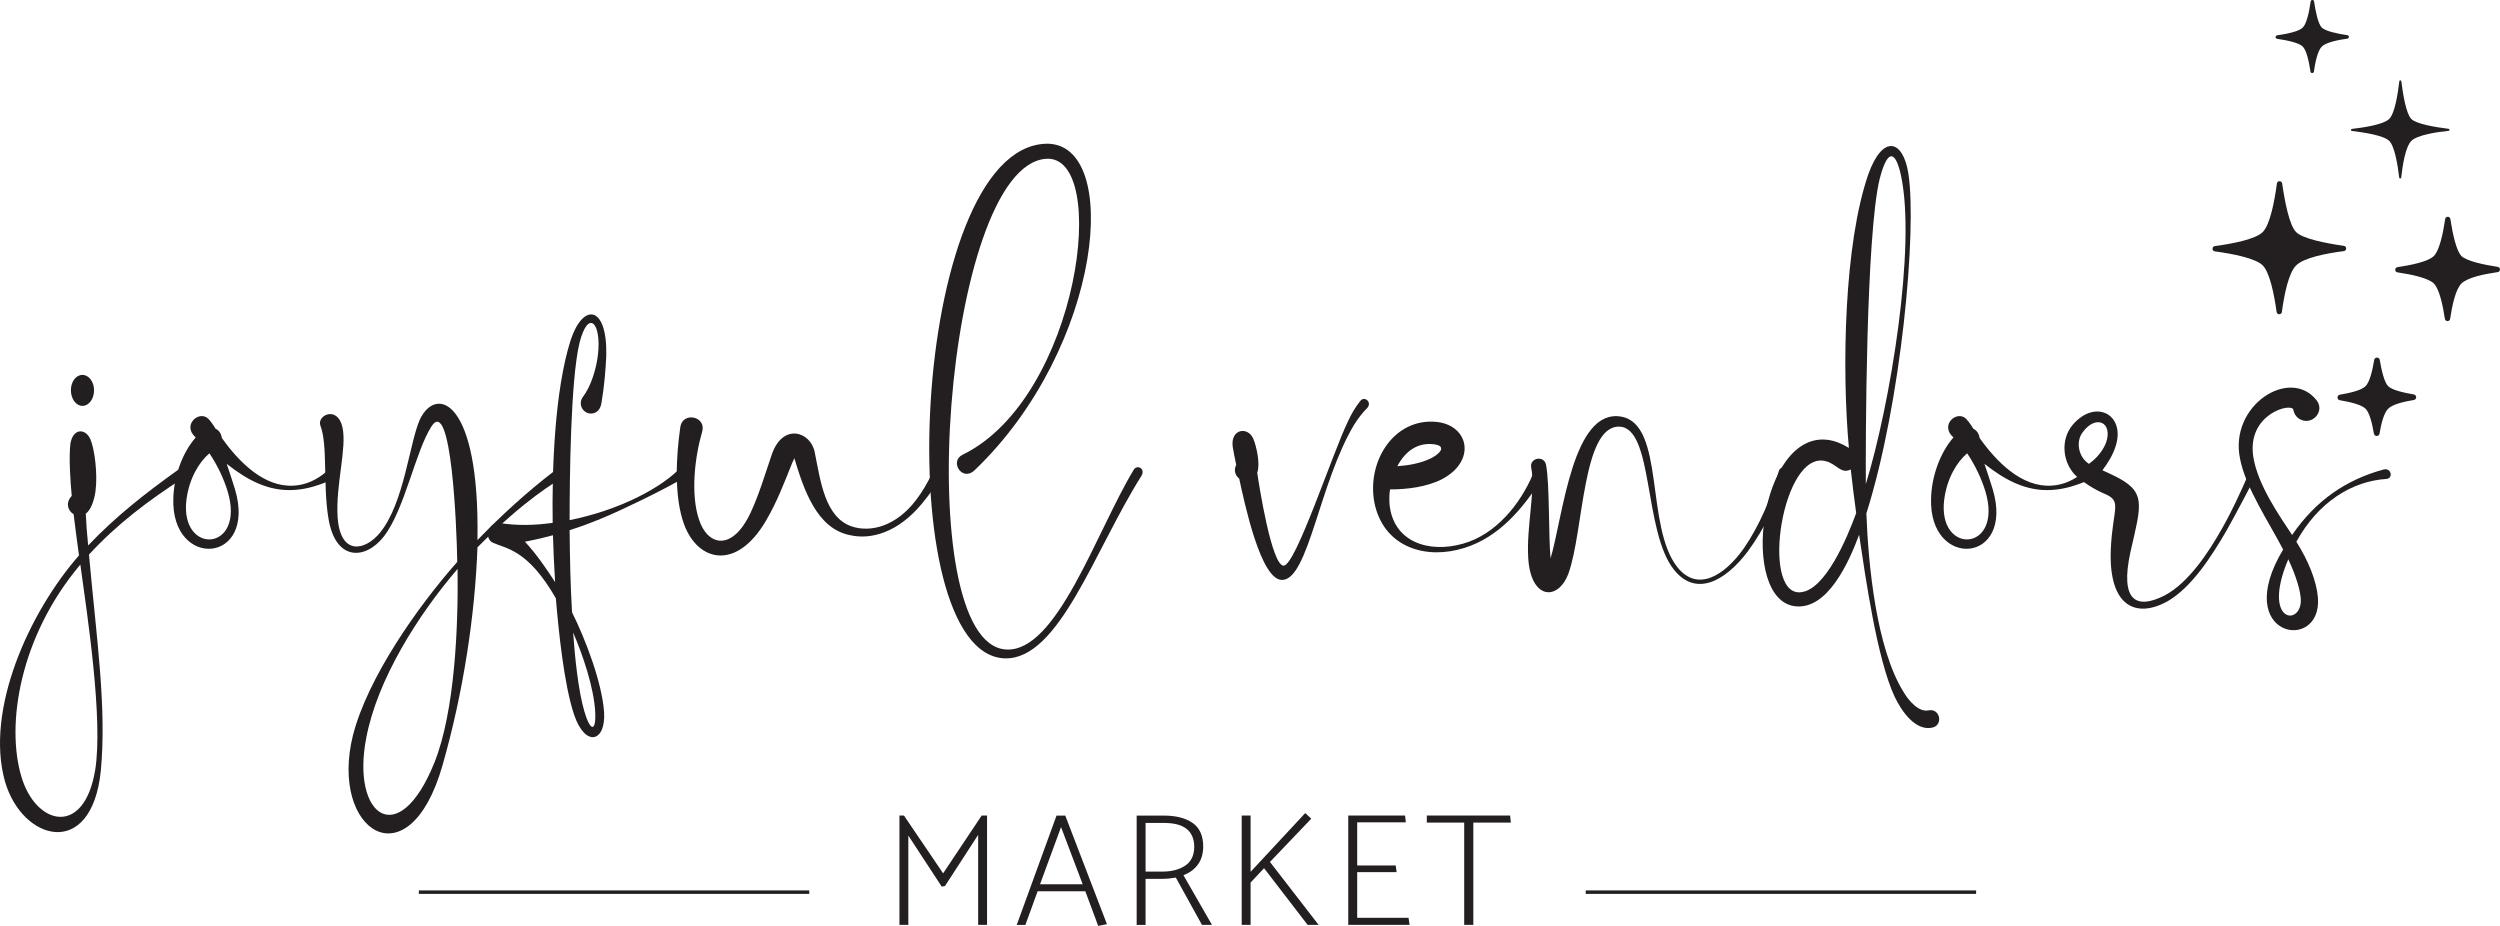 <?xml version="1.0" encoding="UTF-8"?> <svg xmlns="http://www.w3.org/2000/svg" id="Joyful_Vendors_Market" data-name="Joyful Vendors Market" viewBox="0 0 720 266.66"><defs><style> .cls-1, .cls-2 { fill: #231f20; } .cls-2 { stroke: #231f20; stroke-miterlimit: 10; } </style></defs><g id="Graphics"><path id="Star_-_5" data-name="Star - 5" class="cls-1" d="m695.18,113.6c-3.1-.52-6.32-1.31-7.39-2.38-1.09-1.08-1.89-4.41-2.42-7.56-.15-.9-1.46-.9-1.6,0-.51,3.11-1.31,6.39-2.49,7.56s-4.35,1.94-7.4,2.45c-.91.15-.91,1.45,0,1.6,3.06.5,6.25,1.3,7.4,2.44,1.13,1.12,1.9,4.19,2.41,7.18.16.9,1.46.89,1.61,0,.49-2.95,1.27-5.97,2.49-7.18,1.23-1.23,4.37-2.02,7.37-2.51.92-.14.93-1.44.02-1.6"></path><path id="Star_-_4" data-name="Star - 4" class="cls-1" d="m719.35,76.86c-4.16-.64-8.98-1.68-10.45-3.13-1.5-1.5-2.55-6.45-3.19-10.65-.13-.86-1.38-.86-1.5,0-.61,4.15-1.64,9.04-3.26,10.65-1.59,1.58-6.35,2.6-10.47,3.21-.87.13-.87,1.38,0,1.5,4.12.61,8.88,1.63,10.47,3.21,1.56,1.55,2.57,6.13,3.18,10.18.14.86,1.39.86,1.51,0,.59-3.99,1.59-8.51,3.26-10.18,1.71-1.7,6.39-2.7,10.44-3.28.87-.13.88-1.37,0-1.5"></path><path id="Star_-_3" data-name="Star - 3" class="cls-1" d="m675.05,70.81c-5.27-.76-11.84-2.05-13.76-3.96-1.95-1.94-3.26-8.71-4.03-14.01-.12-.87-1.4-.87-1.51,0-.7,5.22-1.99,11.9-4.09,14-2.07,2.06-8.59,3.33-13.8,4.04-.87.12-.87,1.39,0,1.51,5.21.71,11.74,1.99,13.8,4.04,2.02,2.01,3.29,8.29,4.01,13.43.13.87,1.4.87,1.51,0,.68-5.06,1.93-11.25,4.11-13.42,2.22-2.22,8.62-3.46,13.75-4.12.87-.12.89-1.39,0-1.51"></path><path id="Star_-_2" data-name="Star - 2" class="cls-1" d="m677.34,37.72c3.54.41,9.18,1.29,10.77,2.87,1.57,1.56,2.45,7.02,2.86,10.55.05.34.54.34.58,0,.38-3.49,1.21-8.85,2.91-10.55,1.72-1.71,7.25-2.55,10.74-2.91.34-.04.35-.53,0-.58-3.58-.44-9.28-1.36-10.75-2.84-1.5-1.5-2.43-7.31-2.87-10.87-.04-.33-.53-.33-.57,0-.41,3.51-1.29,9.25-2.91,10.86-1.6,1.6-7.23,2.48-10.77,2.88-.34.04-.34.53,0,.57"></path><path id="Star_-_1" data-name="Star - 1" class="cls-1" d="m655.79,11.18c2.88.41,6.3,1.13,7.4,2.23,1.1,1.09,1.8,4.37,2.22,7.2.08.57.91.58.99,0,.4-2.78,1.1-6.02,2.28-7.2s4.54-1.89,7.38-2.29c.57-.08.58-.9,0-.98-2.91-.44-6.35-1.16-7.38-2.19-1.06-1.05-1.79-4.59-2.23-7.53-.08-.57-.9-.57-.98,0-.41,2.9-1.13,6.39-2.28,7.53-1.12,1.11-4.52,1.82-7.39,2.23-.58.08-.58.9,0,.99"></path><path id="Line_-_2" data-name="Line - 2" class="cls-2" d="m456.69,256.94h112.43"></path><path id="Line_-_1" data-name="Line - 1" class="cls-2" d="m120.63,256.94h112.44"></path></g><g id="MARKET"><path id="T" class="cls-1" d="m410.92,236.9h10.77v29.47h2.63v-29.47h10.81l-.22-2.02h-23.99v2.02Z"></path><path id="E" class="cls-1" d="m390.87,264.32v-13.15h11.35l-.25-1.91h-11.1v-12.43h14.01l-.22-1.95h-16.36v31.49h17.65l-.29-2.05h-14.81Z"></path><path id="K" class="cls-1" d="m360.17,254.19v12.18h-2.56v-31.49h2.56v16.21l15.74-16.93,1.73,1.62-11.89,12.46,14.01,18.12h-3.17l-12.54-16.32-3.89,4.14Z"></path><path id="R" class="cls-1" d="m329.92,266.37v-13.26h4.76c1.3,0,2.61-.12,3.96-.36l7.53,13.62h2.88l-8.21-14.3c1.77-.69,3.15-1.71,4.14-3.06,1.01-1.37,1.52-3.08,1.55-5.15,0-3.14-1.01-5.42-3.03-6.84-2.02-1.41-4.79-2.13-8.32-2.13h-7.82v31.49h2.56Zm5.37-29.36c5.76,0,8.65,2.32,8.65,6.95-.03,2.43-.9,4.22-2.63,5.37-1.73,1.13-3.91,1.69-6.52,1.69h-4.86v-14.01h5.37Z"></path><path id="A" class="cls-1" d="m295.31,266.37l3.53-9.69h13.73l3.71,9.98,2.52-.5-12-31.27h-2.52l-11.46,31.49h2.49Zm10.27-28.17l6.23,16.46h-12.28l6.05-16.46Z"></path><path id="M" class="cls-1" d="m281.71,266.37h2.56v-31.49h-1.55l-11.1,16.64-11.28-16.64h-1.3v31.49h2.56v-25.72l9.62,14.7.94-.18,9.55-14.73v25.94Z"></path></g><g id="vendors"><path id="s" class="cls-1" d="m686.5,135.21c-10.86,2.95-19.55,8.93-26.38,18.86-3.58-5.43-9.93-14.43-11.18-22.58-1.86-12.42,11.25-15.68,11.56-13.43.23,1.32,1.08,2.33,2.09,2.79,3.41,1.63,7.06-2.4,4.58-5.58-7.61-9.7-25.23,1.4-22.04,16.84,1.55,8.22,8.38,18.39,12.41,26.15-15.2,25.38,11.33,29.96,10.02,13.82-.39-4.66-2.64-10.39-6.21-16.06,6.36-11.56,16.14-17.46,25.91-18.08,2.1-.15,1.4-3.33-.77-2.72Zm-27.47,25.85c1.32,2.86,3.18,7.37,3.57,11.01.86,8.46-11.56,7.84-3.57-11.01Z"></path><path id="r" class="cls-1" d="m647.56,136.53c-2.33,5.35-4.74,10.63-7.61,15.67-3.8,6.75-9.62,15.68-16.61,19.33-7.99,4.03-12.88,1.7-9.77-12.57,3.18-13.97,4.73-17.38-4.89-22.04-1.09-.54-2.17-1.01-3.18-1.48,1.55-2.09,2.95-4.27,3.8-6.91,2.95-9.15-5.82-13.81-12.34-6.21-3.57,4.19-3.11,10.94,1.09,14.9,2.09,1.79,5.12,3.73,7.84,4.89,5.51,2.25,2.56,4.03,2.02,16.07-.7,16.76,7.45,19.94,16.37,14.98,7.06-4.12,12.73-13.11,16.91-20.26,2.56-4.5,8.3-15.45,8.3-15.52.62-1.32-1.31-2.33-1.94-.86Zm-47.81-11.95c3.73-5.28,8.93-3.11,6.75,3.03-.94,2.33-2.72,4.42-4.89,5.98-3.18-2.1-3.73-6.52-1.86-9.01Z"></path><path id="o" class="cls-1" d="m600.22,135.83c-2.64,2.33-5.98,3.88-9.39,4.03-8.53.55-15.82-6.83-20.71-13.73-.15-1.16-.77-2.17-1.78-2.64-.23-.31-1.01-1.7-2.02-2.79-2.64-2.79-7.84,1.71-3.73,5.28-4.03,4.66-6.29,11.48-6.44,17.54-.7,20.57,24.14,18.94,17.77-2.56-.77-2.49-1.55-4.89-2.4-7.37,5.82,4.58,11.95,7.99,19.4,7.52,4.03-.23,7.38-1.47,10.79-2.87,2.17-.85.15-3.95-1.48-2.4Zm-40.28,8c.77-5.98,3.58-10.71,6.6-13.28,2.4,3.58,4.19,7.46,5.27,11.02,5.21,17.46-13.96,18.47-11.87,2.25Z"></path><path id="d" class="cls-1" d="m555.44,204.58c-2.86.62-5.74-2.79-7.21-5.28-7.84-12.56-10.17-36.62-10.71-51.44,10.09-31.97,14.59-81.56,12.1-97.85-1.55-9.93-7.45-11.33-11.56.23-6.9,19.94-7.68,55.48-5.58,78.76-2.1-1.31-4.12-2.02-5.58-2.25-20.26-3.41-26.24,46.48-9.63,47.88,9.01.78,15.06-12.26,18.16-20.63,1.79,11.94,5.12,35.77,10.25,46.71,2.09,4.35,6.05,9.86,10.78,8.85,3.34-.7,2.25-5.67-1.01-4.97Zm-14.04-153.26c2.25-8.61,4.5-7.91,6.05-.93,4.5,20.49-3.11,66.35-10.09,89.01-.08-10.71,0-71.93,4.03-88.08Zm-23.05,119.27c-11.33.47-5.04-40.89,7.37-37.79,3.19.7,4.43,3.88,7.3,2.4.55,5.04.94,7.84,1.56,12.57-2.49,6.83-8.93,22.51-16.22,22.81Z"></path><path id="n" class="cls-1" d="m512.3,135.67c-2.17,7.61-5.5,15.6-10.09,22.27-5.67,7.99-13.42,12.65-19.17,5.35-9.23-11.72-3.49-40.97-16.06-43.29-14.05-2.57-16.76,28.33-20.41,40.82-.62-6.13-.23-21.5-1.32-27.01-.62-2.79-4.81-1.94-4.27.86,1.32,6.21-1.4,17-.85,26,.69,12.1,8.69,12.56,11.64,4.34,4.34-12.26,3.95-42.21,14.51-42.14,10.02.08,6.99,30.19,15.83,41.21,6.21,7.84,14.66,3.49,21.26-5.28,4.66-6.29,8.69-14.74,11.56-22.04.86-2.17-2.09-2.95-2.64-1.09Z"></path><path id="e" class="cls-1" d="m441.54,136.45c-3.73,8.85-10.79,17.46-20.1,20.1-9.85,2.87-20.25-.39-21.26-11.41-.08-1.4-.08-2.79.15-4.19,4.96,0,10.56-.7,14.98-2.95,9.85-5.21,7.75-15.29-1.24-16.45-12.81-1.55-21.03,12.03-18,24.29,3.03,11.87,14.74,15.44,25.69,11.95,9.85-3.03,16.91-11.33,22.34-20.02,1.09-1.78-1.78-3.26-2.56-1.32Zm-28.33-8.46c3.41.54,1.55,2.64-1.01,3.96-2.95,1.47-6.52,2.09-9.77,2.32,2.32-4.42,5.97-6.98,10.78-6.29Z"></path><path id="v" class="cls-1" d="m391.8,115.42c-1.55,1.95-2.64,3.88-3.57,5.9-4.5,9.23-15.06,41.59-18.54,41.59s-7.14-23.51-7.61-26.77c.94-2.49-.23-7.68-1.16-9.85-1.63-3.58-6.59-2.72-5.9,2.4.23,1.4.54,2.95,1.01,5.2-.69,1.24-.47,2.95.86,3.95,1.55,7.14,6.21,29.26,12.34,29.18,7.6,0,10.71-28.01,20.8-44.77,1.09-1.71,2.32-3.34,3.65-4.66,1.63-1.63-.62-3.65-1.86-2.18Z"></path></g><g id="joyful"><path id="l" class="cls-1" d="m326.46,135.37c-10.79,17.92-22.12,52.69-36.78,51.68-27.86-1.86-17.77-138.91,11.48-141.31,18.78-1.55,9.7,68.76-23.9,85.21-3.95,1.86-.15,7.99,3.49,4.42,37.02-35.47,42.53-94.83,20.34-93.97-39.03,1.63-45.25,147.28-11.65,148.21,15.6.39,25.77-31.12,39.27-52.53,1.31-2.09-1.24-3.49-2.25-1.7Z"></path><path id="u" class="cls-1" d="m268.42,136.38c-1.32,2.71-2.79,5.28-4.58,7.6-5.75,7.6-13.04,9.39-18.39,7.68-7.92-2.56-9.16-13.27-10.79-21.34-1.16-6.13-9.31-8.62-12.42.69-1.86,5.43-3.65,11.48-6.05,16.61-5.35,11.41-12.49,9.55-14.9,1.94-2.4-7.21-1.24-17.77.93-25.22,1.32-4.42-5.58-5.9-6.28-1.4-1.24,8.54-1.86,20.02,1.08,28.09,3.96,10.71,15.06,13.5,23.59-1.08,3.19-5.44,5.36-11.18,7.53-16.61.23-.47.47-.94.62-1.4,2.72,9,6.44,20.33,16.07,22.19,6.12,1.4,13.81-.86,20.56-8.93,2.25-2.72,5.12-6.67,5.58-7.53.94-1.7-1.7-2.95-2.56-1.31Z"></path><path id="f" class="cls-1" d="m195.33,135.37c-3.11,3.03-7.53,5.74-11.41,7.68-6.13,3.1-13.27,5.43-19.87,6.75,0-11.1.23-40.43,2.87-51.14,2.49-9.77,6.37-5.74,5.28,3.58-.47,3.95-1.94,8.92-4.34,12.1-1.32,1.78-.32,4.34,1.86,4.73,1.56.23,3.11-.62,3.49-2.95.86-4.97,1.24-10.02,1.4-13.73.32-14.51-6.67-15.29-10.24-4.5-4.66,14.59-5.43,37.32-5.2,52.69-4.97.7-10.1.86-15.06.08-3.49-.54-4.89,4.42-2.1,5.67,3.81,1.71,10.02,1.94,18.08,15.99.77,9.16,2.32,24.83,5.28,33.6,3.26,9.47,9.16,7.75,8.61-.86-.62-8.54-5.35-20.95-9.23-28.71-.47-7.99-.62-15.67-.7-23.67,5.9-1.86,11.41-4.12,20.49-8.54,4.19-2.02,8.3-4.19,12.49-6.51,1.95-1.01-.15-3.81-1.7-2.25Zm-23.9,69.84c.23,5.82-1.48,5.28-3.11-.23-1.86-6.29-2.79-16.29-3.26-22.81,2.8,6.44,6.05,16.07,6.37,23.05Zm-11.56-37.56c-2.56-3.95-5.43-8.15-8.69-11.64,3.65-.7,5.75-1.24,8.07-1.86.15,4.5.32,9,.62,13.5Z"></path><path id="y" class="cls-1" d="m159.71,135.6c-7.92,6.05-15.29,12.8-22.2,19.94.7-40.66-11.94-44.62-16.6-34.69-3.03,6.84-4.5,24.06-11.49,32.59-4.26,5.21-11.4,6.67-12.18-4.42-.62-9.31,2.71-19.94,1.4-25.92-1.4-6.44-7.45-3.49-6.37-.54,2.18,5.67.7,17.15,2.33,26.78,2.02,12.41,10.71,11.94,15.99,5.12,6.05-7.92,9-24.44,13.73-31.74,5.67-8.54,7.21,28.79,7.37,39.11-11.4,12.88-25.76,33.29-30.03,49.9-6.91,27.62,16.06,42.68,25.76,8.77,6.05-21.11,9.39-43.46,10.09-62.86,13.82-14.04,22.89-19,23.98-19.79,1.48-1.16-.23-3.41-1.78-2.24Zm-34.61,84.04c-10.24,25.52-23.98,15.44-19.63-7.06,3.18-16.92,14.98-35.54,26.31-48.73.23,16.53-.77,41.05-6.67,55.79Z"></path><path id="o-2" data-name="o" class="cls-1" d="m93.99,135.83c-2.64,2.33-5.98,3.88-9.39,4.03-8.53.55-15.82-6.83-20.71-13.73-.15-1.16-.77-2.17-1.78-2.64-.23-.31-1.01-1.7-2.02-2.79-2.64-2.79-7.84,1.71-3.73,5.28-4.03,4.66-6.29,11.48-6.44,17.54-.7,20.57,24.14,18.94,17.77-2.56-.77-2.49-1.55-4.89-2.4-7.37,5.82,4.58,11.95,7.99,19.4,7.52,4.03-.23,7.38-1.47,10.79-2.87,2.17-.85.15-3.95-1.48-2.4Zm-40.28,8c.77-5.98,3.58-10.71,6.6-13.28,2.4,3.58,4.19,7.46,5.27,11.02,5.21,17.46-13.96,18.47-11.87,2.25Z"></path><path id="j" class="cls-1" d="m51,135.52c-9.63,6.91-17.7,13.27-25.61,21.57-.31-3.18-.54-5.9-.69-9.16,1.63-1.16,2.48-4.19,2.79-6.36.69-4.96-.23-12.26-1.48-15.13-1.48-3.18-5.04-3.11-5.74,1.4-.47,4.03,0,10.86.39,14.98-.16.23-.32.31-.55.69-1.01,1.48-.62,3.58,1.09,4.58.47,3.95,1.01,7.92,1.55,11.87-14.36,16.37-27.08,44.46-21.34,65.03,4.96,17.31,24.98,22.74,27.62-2.95,1.71-18.24-1.16-37.56-3.41-62.32,7.92-8.61,17-15.52,27.16-22.04,1.55-1.01.07-3.57-1.78-2.17Zm-23.6,86.29c-3.18,19.32-17.15,15.91-21.26,1.78-4.42-14.82-.54-40.2,17-60.99,2.02,14.66,6.6,44.62,4.27,59.21Zm-.31-109.42c0,2.49-1.48,4.5-3.34,4.5s-3.33-2.02-3.33-4.5,1.47-4.42,3.33-4.42,3.34,2.02,3.34,4.42Z"></path></g></svg> 